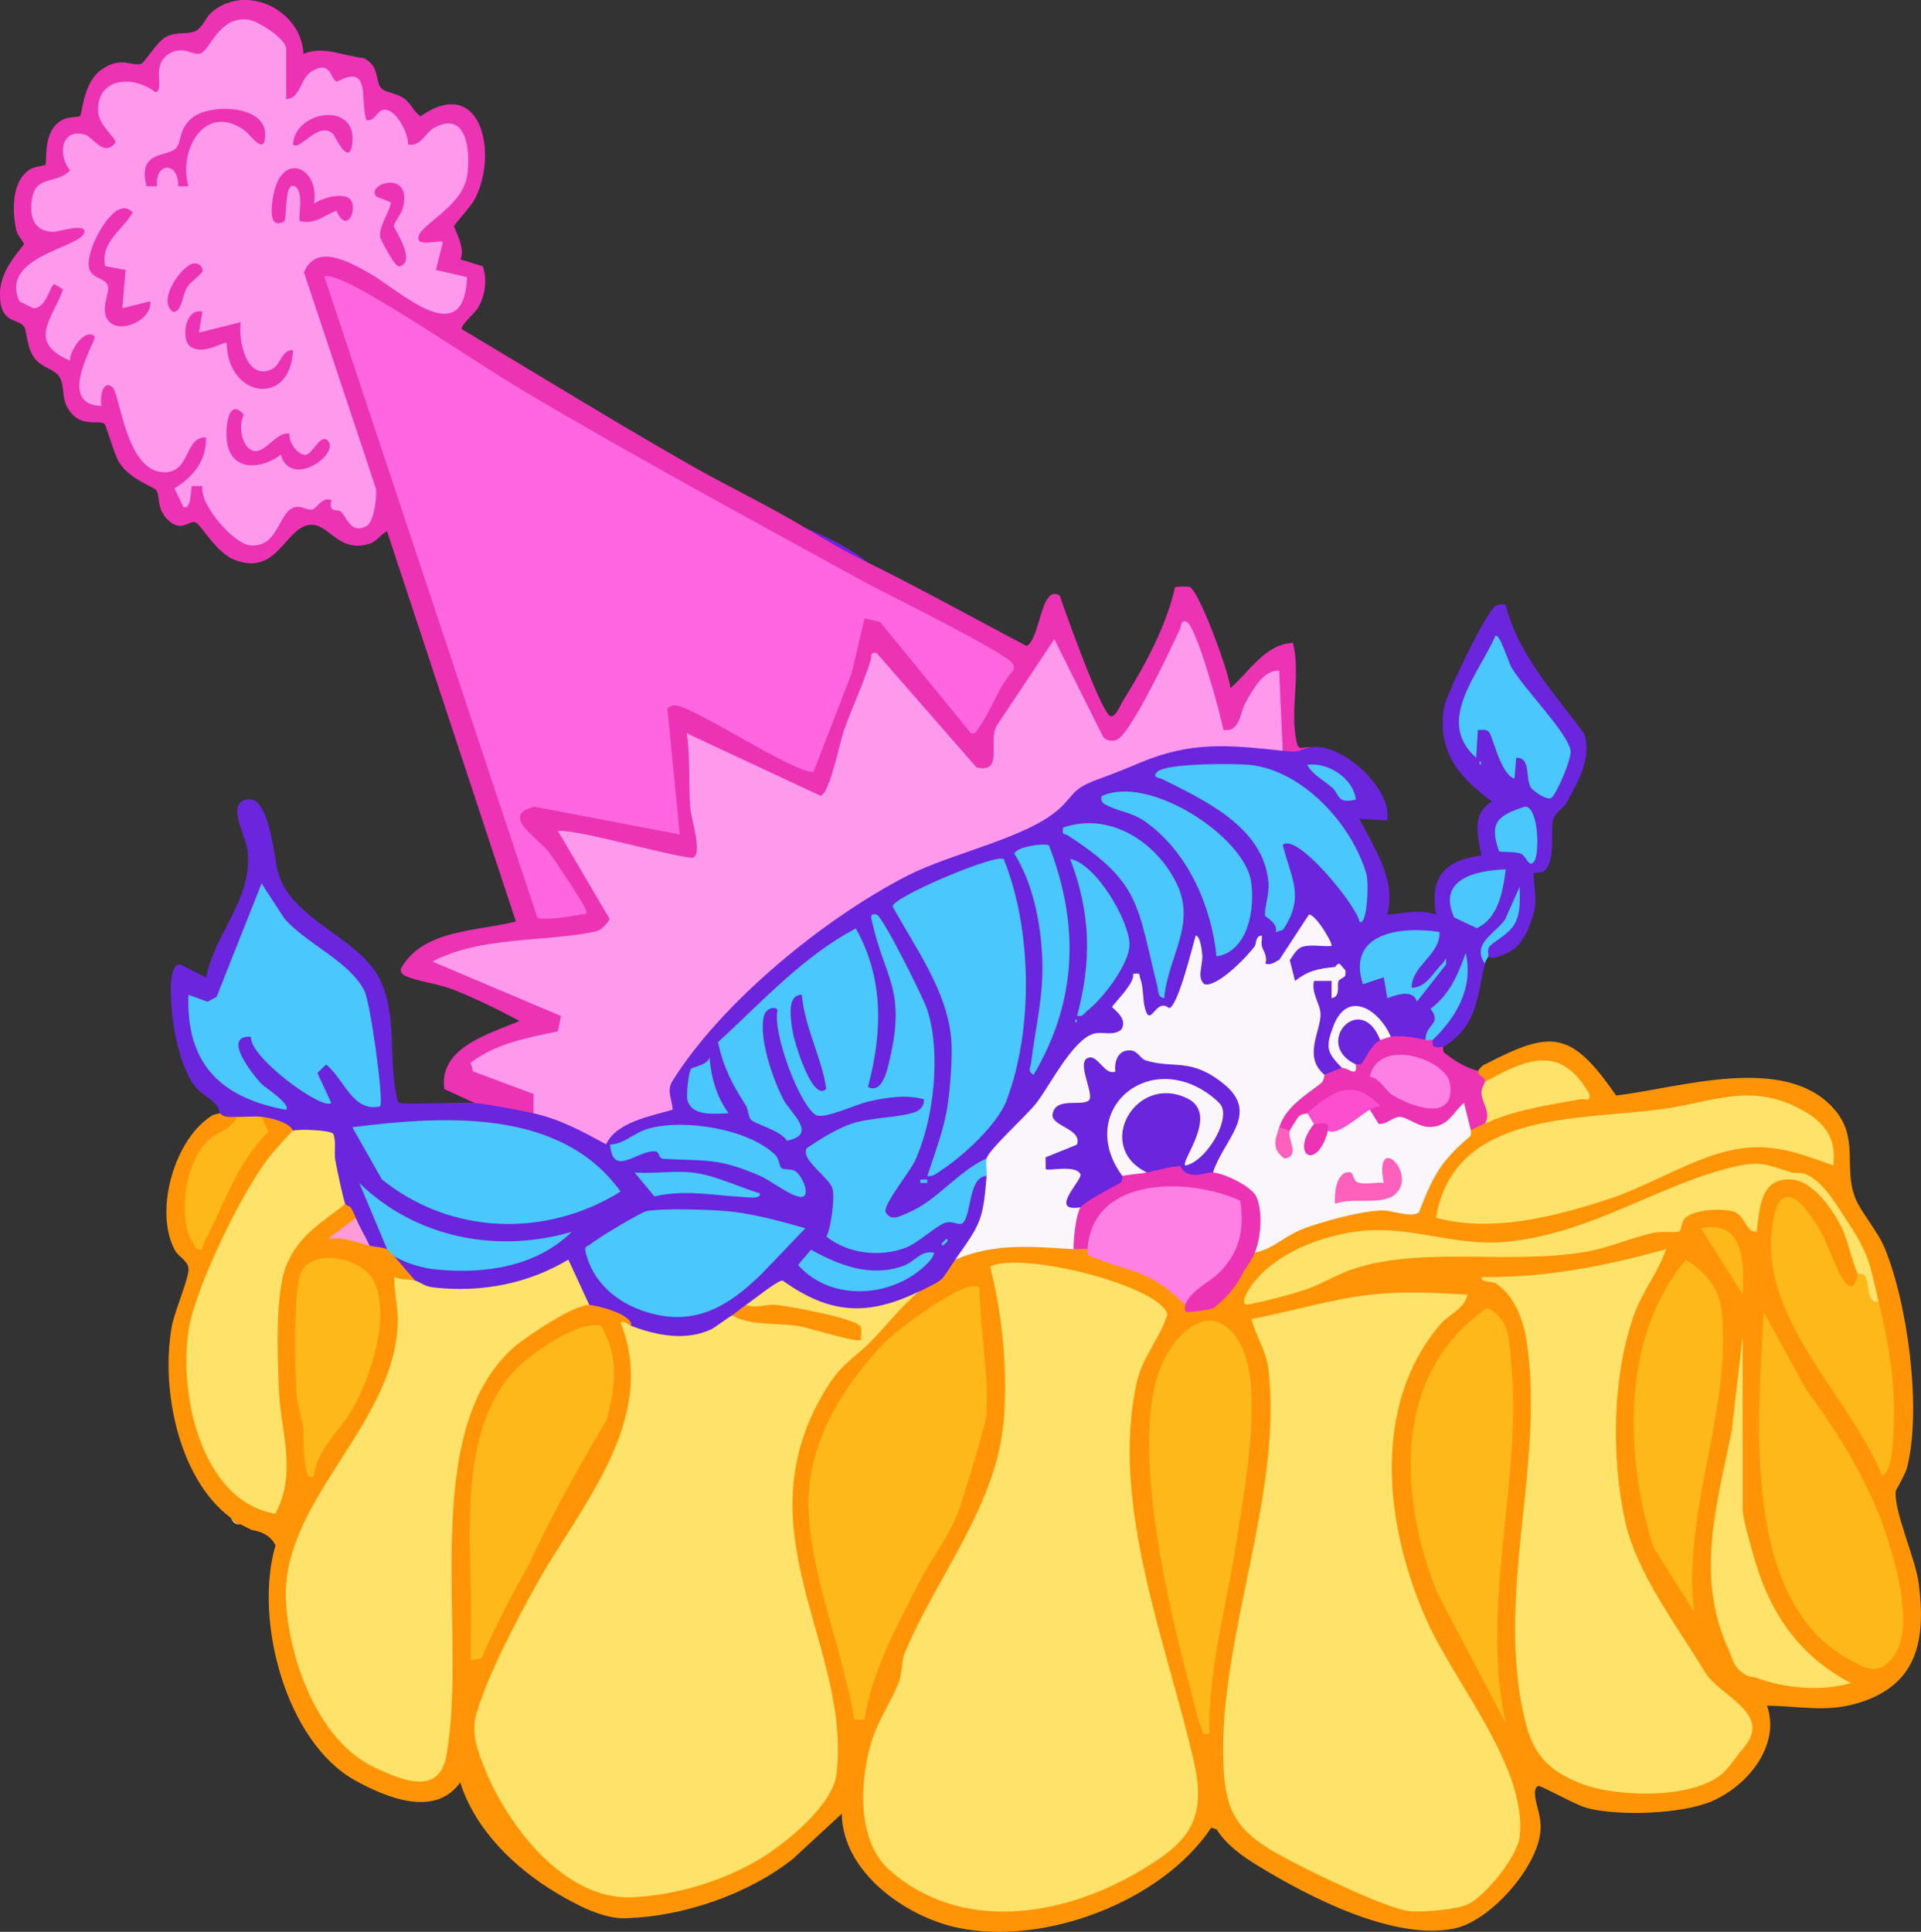 <?xml version="1.0" encoding="UTF-8"?>
<svg id="Layer_1" data-name="Layer 1" xmlns="http://www.w3.org/2000/svg" viewBox="0 0 300.32 301.98">
  <rect x="0" y="0" width="300.32" height="301.98" fill="#333333" stroke="none"/>
  <defs>
    <style>
      .cls-1 {
        fill: #6a25dd;
      }

      .cls-2 {
        fill: #4ac8fd;
      }

      .cls-3 {
        fill: #eb33b4;
      }

      .cls-4 {
        fill: #ff66df;
      }

      .cls-5 {
        fill: #ff99ec;
      }

      .cls-6 {
        fill: #fc4fd0;
      }

      .cls-7 {
        fill: #ffe269;
      }

      .cls-8 {
        fill: #faf6fb;
      }

      .cls-9 {
        fill: #ff9406;
      }

      .cls-10 {
        fill: #ffb81a;
      }

      .cls-11 {
        fill: #ff9cd7;
      }

      .cls-12 {
        fill: #fee792;
      }

      .cls-13 {
        fill: #ff80e4;
      }

      .cls-14 {
        fill: #fd61bb;
      }
    </style>
  </defs>
  <g id="zsSNH6.tif">
    <g>
      <path class="cls-9" d="M232.13,166.4c10.41-5.42,13.45-5.38,20.53,4.85,9.8-1.15,26.2-6.59,33.95,1.97,4.16,4.59,1.52,9.15,3.42,14.01.86,2.22,3.51,5.18,4.63,7.9,3.59,8.75,5.8,25.15,3.48,34.28-.29,1.12-1.75,3.5-1.77,3.71-.27,3.25,3.07,10.36,3.6,14.43,1.15,8.89-.21,15.95-9.65,18.71-4.99,1.46-9.05.4-14.07.37,2.17,6.29-3.13,12.61-8.72,14.97-4.7,1.98-14.56,2.32-19.51,1-1.6-.43-7.05-3.45-7.46-3.43-.38.02-.62.61-.6,1.12.07,1.97,1.13,3.57.84,6.17-.62,5.65-7.87,13.81-13.36,14.98-9.45,2.01-22.78-4.89-30.89-9.86-2.44-1.5-4.8-3.2-6.36-5.63l-.83-.25c-7.73,11.57-26.13,18.5-39.63,15.64-8.15-1.72-18.02-8.7-18.13-17.83l-7.64,7.07c-7.07,5.57-17.14,9-26.15,9.28-3.56.11-7.73-2.12-10.77-3.93-6.56-3.9-12.78-9.94-15.09-17.32-3.91,5.52-11.43,2.45-16.36-.26-11.01-6.05-15.92-25.34-12.51-36.79-.67-1.33-1.91-2.13-3.73-2.4l-1.72-.87c-.16-.06-.39.06-.54,0l-1.09-1.09c-8.2-6.16-10.95-20.42-9.1-30.07.41-2.15,2.71-7.51,2.57-8.86-.13-1.23-1.54-1.8-2.11-2.82-3.35-6.03-.12-17.56,5.94-21.16l1.06-.28c.98-.82,2.37-.9,2.72.54,1.07,1.01.29,1.78-.77,2.53-6.08,2.61-7.62,10.74-5.37,16.37,2.53-6.05,5.76-11.63,9.67-16.75-.56-.91-.47-1.63.28-2.15.73-2.04,6.26.07,4.9,2.18l.42,1.09c-11.32,12.95-22.8,36.27-11.09,52.38.87,1.19,6.01,6.15,7.36,5.04,1.16-.95,1.38-7.16,1.06-8.85-.98-7.11-1.72-14.59-1.12-21.78.43-5.08.93-8.09,4.43-12.06,1.46-1.66,5.06-4.94,7.1-4.38,1.56-1.34,2.95.79,1.63,2.18.41.95,0,1.73-1.27,2.32,1.54.13,2.44.94,3.45,2.04.81-1.73,1.77-.78,2.72.54,1.03-1.18,1.88-.22,1.09,1.09l3.63,2.56-.36,1.25c-.65.68-1.34,1.09-2.08,1.23,1.44,7.29-.77,14.31-4.49,20.63-10.66,15.16-18.35,29.55-6.5,46.75,3.26,4.73,16.39,14.56,17.17,3.67.73-9.43.9-18.89.51-28.39.49-18.52,2.39-34.25,21.69-41.06l.94.98c.67-2.32,9.01,1.05,6.54,3.27l-.35.45c3.48,8.31.11,17.6-4.08,25.06-6.94,10.43-12.88,21.38-17.83,32.85-4.27,9.84,8.42,26.16,17.33,29.13,8.37,2.79,21.09-2.37,27.9-7.41,10.08-7.45,9.32-13.02,6.84-24.86-5.52-17.44-11.24-40.51,6.61-52.67,1.98-3.55,5.27-6.04,8.8-8-.08-1.06.79-1.96,2.6-2.7.82-1.67,1.76-2.41,2.85-2.21,3.49-3.55,12.65-3.75,17.36-2.79l1.16,1.16c.2-1.56,1.93-1.61,2.18,0,5.84,1.14,10.93,3.55,15.28,7.23l-.03,1.49c1.86-.41,3.32-.22,4.36.54,2.1-1.71,3.73-3.7,4.9-5.99-.74-1.44,0-2.7,1.63-2.72,6.06-5.82,16.6-8.7,24.88-6.96,1.41-4.69,4.31-10.1,8.9-12.11-.26-1.68.97-2.26,2.18-1.09l.77-1.53c4.57-1.62,9.27-2.75,14.1-3.38-3.24-5.98-8.85-3.88-13.62-1.07l-1.24-.56c-1.68-.57-1.35-1.85,0-2.72l.03.03Z"/>
      <path class="cls-1" d="M204.89,116.82c4.68-.89,12.88,6.42,11.98,11.44l-4.35-.28c2.33,4.63,5.81,9.59,4.36,14.98,2.74-.17,4.88-.89,7.62,0-1.02-5.98,1.35-8.43,7.09-9.26-.57-3.26-1.61-6.28,1.63-8.44-5.16-3.72-8.56-7.88-7.49-14.57.34-2.12,6.67-15.17,8.03-15.94.51-.29,1.05-.37,1.62-.23,2.03,7.96,7.52,13.67,12.27,20.15,1.29,3.77-.96,7.58-2.75,10.83-.47.84-1.66,1.45-2.01,2.37-.62,1.66.41,5.88-1.22,8.04-.52.69-1.74.41-1.88.56-.18.19.44,3.96.19,5.31-.43,2.28-1.64,5.53-3.62,6.8-.52.33-3.09,1.67-3.67.94-.47-.2-.66.16-.54,1.09-1.28,5.32-1.14,9.77-6.54,13.07-.12,2.63-4.28.06-1.63-1.09-.69-.43,1.37-3.19,1.3-3.03-.49,1.07-1.48,2.43-2.39,3.03-.66,1.36-4.98.84-5.45-.54l-.87-.15c-3.76-7.65-11.18-1-6.46,4.31l-.3.73c.55,1.51-1.9,2.36-2.72,1.09-2.32,1.13-3-2.73-2.7-4.71l.99-4.79c-1.31-3.29-2.1-7.86,2.8-5.2h1.09c-.55-.93-.19-1.47,1.09-1.63-.54-.55-1.09-.74-1.63-.54-.37,1.09-1.53,1.57-3.5,1.46-2.54,3.19-5.77.04-3.58-2.55.16-.82-.38-.82-1.63,0-.47,4-4.89.22-2.72-2.18h-1.09c.2.17.38.35.49.56.7,1.3-10.77,11.75-10.04,2.99l-1.37,4.16c-.59,1.68-1.47,3.52-3.42,2.69-3.42,3.54-4.18-.61-4.4-3.66l-1.91,2.44c2.57,4.31.29,5.92-4.27,5.58-3.47,2.99-6.43,6.67-8.89,11.05l-6.95,7.41h-1.2c-1.74,2.58-5.54,5.59-8.28,7.44-3.67,2.48-10.67,5.61-7.52-1.96,1.46-1.33,6.87-11.6,5.37-11.87-.51-.09-9.41,1.65-10.23,1.96-2.32.88-4.49,2.08-6.5,3.52,4.27,4.15,5.21,7.05,3.48,12.75,5.92,3.72,11.43,1.38,16.31-2.59,2.82.44,4.2-1.05,4.15-4.47.52-1.68,1.78-3.86,3.21-2.06,1.49.69.9,3.36.56,4.82-.86,3.62-2.08,6.45-5.46,8.26-2.39,3.38-1.26,2.84-5.45,4.9-6.44,5.87-15.01,4.03-21.69-.41-1.68,1.41-3.53,2.27-5.55,2.59.69,1.63-.72,1.97-2.18,1.63.13,2.7-4.52,4.02-6.95,4.27s-8.19-.11-8.85-2.64c.29-1.81-5.39-3.22-6.54-3.27l-1.24-.09-2.41-5.21c-6.64,2.9-14.19,4.85-21.53,3.52-1.13-.21-2.45-.72-2.05-2.03l-3.27-3.81,1.37-.49c6.69,2.77,15,2.15,21.49-1.04-8.95,1.15-18.03-.8-25.47-5.98l2.22,5.29-.7,1.14c-.87-.36-1.84-.34-2.72-.54-1.68-.93-3.49-2.47-2.18-4.36-1.11-2.66-1.07-1.45-1.63-2.18-.44.1-1.12.13-1.21-.17-.94-3.31-1.46-6.72-1.78-10.05-2.36.16-4.09-.25-5.19-1.22-.66-1.39-3.45-1.99-4.9-2.18-.45,1.51-3.45,1.61-3.81,0-.96-.04-1.93.25-2.72-.54-.48-2.17-2.73-2.61-4.05-4.39-2.22-3.01-3.4-9.07-3.57-12.77-.06-1.24-.46-6.03,1.35-6.15l4.09,2.07c1.37-7.05,7.33-12.26,6.48-19.83-.27-2.37-3.69-7.95.35-8.01,3.06-.05,3.87,9.21,4.3,10.99,1.89,7.77,12.34,10.3,15.87,16.82,3.08,5.7,1.31,13.39,3.03,19.58.45.39,10.11-.11,11.93.06l.66-1.02c1.52-.17,8.26.94,8.6,2.66l1.52-.74c3.29.9,6.33,2.44,9.31,4.06,2.51-2.67,6.01-3.73,9.47-4.59-.41-3.12.53-4.48,2.42-7.17,11.87-16.85,31.72-29.96,51.26-35.81,4.32-1.47,7.62-3.88,10.53-7.27,9.77-4.97,20.11-8.53,31.38-6.36l1.25,1.23c.35-1.29,2.25-1.43,2.72-.28l1.63-.26-.04-.04Z"/>
      <path class="cls-3" d="M74.14,172.39l-4.67-2.14c-.96-6.5,7.03-8.64,11.75-10.66-3.23-1.73-6.96-3.56-10.36-4.9-2.21-.87-5.54-1.3-7.23-2.03-.58-.25-1.05-.49-.96-1.25,3.47-6.18,11.89-5.79,17.98-7.37l-20.14-60.99c-1.01.46-1.57,1.57-2.69,1.93-4.98,1.6-6.38-3.29-9.42-2.93-3.89.46-4.97,8.04-11.71,5.47-2.9-1.1-5.16-5.41-6.12-5.86s-2.19,1.77-4.42-.49c-1.71-1.74-1.11-3.67-1.72-4.54-.35-.5-4.14-1.71-5.78-4.3-.8-1.26-2.06-5.93-2.34-6.1-1.08-.66-3.74.71-5.62-2.27-1.16-1.83-.51-3.67-1.43-5.1-.71-1.1-2.68-1.4-3.78-2.76-1.4-1.74-1.21-4.33-1.74-5.07C2.76,49.67-.11,50.75,0,45.73c.09-3.88,3.72-7.18,3.73-7.62,0-.24-.98-1.28-1.15-2.01-.72-3-.82-7.86,2.16-9.66.68-.41,2.23-.55,2.33-.66.42-.49-.62-5.53,2.92-7.16.77-.35,2.35-.31,2.52-.47.37-.36.45-5.24,3.36-7.27,3.07-2.14,4.69-.49,6.16-.89.59-.16,2.47-3.49,3.96-4.24,1.74-.87,3.17-.29,4.55-.89,1.07-.47,1.65-2.13,2.38-2.79,5.35-4.85,14.19-.59,14.52,6.34,3.23-1.29,6.11.33,9.39.66,2.69,1.3,1.71,3.68,2.85,4.8.61.59,2.32.71,3.43,1.47,1.19.82,1.5,2.07,2.64,2.84,9.41-6.61,12.22,5.77,8.48,12.94-.59,1.13-3.23,3.98-3.24,4.25,0,.29,1.86,3.57.98,5.17l3.53,1.1c.68,2.27.39,4.34-.71,6.38-.47.88-2.94,2.94-2.58,3.44,11.82,7.05,23.58,14.31,35.53,21.13,6.04,3.45,12.04,6.26,18.14,9.91l9.81,5.45c8.39,4.13,16.51,8.68,24.8,13.02,2.18-1.04,2.17-9.74,5.19-7.87.85,2.52,6.37,18.06,7.88,18.82.78.39,1.62-1.77,1.99-2.36,3.3-5.25,6.8-11.68,8.14-17.74.21-.17,1.89-.18,2.28-.06,1.44.44,6.24,13.47,6.39,15.8,2.96-2.53,5.42-6.9,9.78-7.07,1.25,5.21-.54,10.41.57,15.51.35,1.58.98.62,2.17.82-2.22.42-1.12.89-4.36.54l-1.12-.58-.47-10.63c-.46-.3-3.18,3.7-3.39,4.47-.5,2.35-2.47,6.23-5.14,3.83-1.28-5.29-2.97-10.43-5.06-15.42-2.2,4.73-4.49,9.45-7.19,13.94-1.45,2.55-3.66,5.51-6.54,2.89l-7.03-13.61-7.82,11.74c.12,6.13-1.6,8.27-5.17,6.43l-14.44-16.54c-2.78,6.21-4.77,12.6-6.62,19.03-.53,1.5-1.36,2.89-3.08,2.33l-18.39-8.58c-.82,4.78.05,10.55.95,15.69.1,2.72-1.71,3.21-4.04,2.53l-16.66-3.72,6.78,11.87c.42,2.11-1.62,3.56-3.63,3.84-1.04-.02-23.37,2.68-22.12,3.41l17.15,7.3c1.86.97,1.24,4.02-.5,4.78-4.43.63-8.49,2.05-12.17,4.26l8.23,3.11c1.76.57,2.15,3.77.32,4.3-2.28-.53-7.03-1.42-9.26-1.63h.03Z"/>
      <path class="cls-3" d="M222.87,162.58c.24-1.07.79-1.1,1.09,0,.06.05-.13.69.15.94.44.4,1.28.04,1.48.14.04.02-.07.66.19.88,3.02,2.46,5.31,2.85,5.31,2.85-.07.89,1.14.83,1.04,1.71.39.23.65.55.78.98.39,1.27,1.01,5.23-.78,5.55-.65.31-1.67.7-2.18,1.09-.96.34-1.51-.36-1.65-2.09-2.76,3.57-5.95,2.87-9.51,1.03-2.54,1.84-5.96.89-4.64-2.2-1.85-3.89-6.23-1.36-8.59.93l-1.22-.39c-.16,1.06-1.32,3.25-2.72,2.72-.55,1.48-1.74.97-1.63-.54-1.72-2.96,4.49-7.04,7.08-8.17.12-.09,2.57-1.07,2.72-1.09.41-.38,1.13-.57,2.18-.54.33-1.72,1.83-4.83,3.81-3.81-.52-1.5.82-1.89,1.63-.54,1.58-.21,3.89.14,5.45.54h0Z"/>
      <path class="cls-2" d="M232.13,150.6c-2.18-3.15,1.83-4.78,3.18-6.9l2.26-5.08c.04,1.89.19,3.84-.66,5.59-.9,1.85-3.63,3.07-4.1,3.82-.35.55-.02,1.21-.13,1.48-.13.32-.43.59-.54,1.09h0Z"/>
      <path class="cls-1" d="M135.7,87.95c-4-1.97-6-3.17-9.81-5.45,3.29,1.38,7.09,3.2,9.81,5.45Z"/>
      <path class="cls-12" d="M37.09,238.3c-.82-.31-.84-.9-1.09-1.09l1.09,1.09Z"/>
      <path class="cls-7" d="M143.87,201.8c-2.97,2.31-5.2,5.36-7.81,7.99-2.24,2.26-4.42,3.36-6.58,6.77-14.28,22.55,3.63,40.39,1.31,60.69-.57,4.97-8.02,10.97-12.17,13.44-5.72,3.4-13.03,5.58-19.71,5.89-10.62.5-19.42-11.07-23.07-19.96-1.18-2.88-2.24-5.71-1.34-8.82,1.69-5.83,6.31-14.62,9.34-20.07,6.88-12.34,19.24-25.85,13.17-41.03.81-.24,1.11.34,1.63.54,3.96,1.51,8.61,2.45,12.65.51.27-.13,2.34-1.65,3.15-2.14,3.37-.1,6.82.09,10.35.56,20.5,5.4-.92-2.51-7.49-.9-.42-.32-.64-.76-.68-1.3,1.13-.73,4.87-3.81,5.72-3.81,7.43,5.32,13.38,5.63,21.52,1.63h0Z"/>
      <path class="cls-7" d="M154.77,198c4.64-2.5,26.61,2.93,27.73,7.46-1.08,3.59-3.87,6.68-4.72,10.37-4.4,19.13,4.7,41.27,8.87,59.52,2.19,9.6-1.2,12.95-9.17,17.53-11.83,6.8-27.37,9.14-38.36-.5-5.07-4.44-4.7-13.24-3.14-19.21,1.06-4.06,3.24-6.85,4.52-10.18.61-1.58.42-3.34.92-4.53,5.1-12.28,14.52-23.18,15.53-36.77.57-7.63-.23-16.32-2.17-23.69h0Z"/>
      <path class="cls-7" d="M229.41,202.35c-.37,2.22-2.86,3.04-4.27,4.71-10.98,12.9-8.49,32.15-1.98,46.49,4.43,9.76,15.6,22.8,14.43,33.51-.34,3.15-5.31,9.2-7.97,10.55-1.78.91-7.13,1.32-9.19,1.15-3.69-.3-18.66-7.6-22.24-9.89-5.51-3.52-6.68-6.74-6.93-13.23-.76-19.56,9.31-42,7.05-61.52-.35-3.02-1.95-5.17-2.67-7.95,6.28-1.13,12.42-3.12,18.8-3.81,5.22-.56,9.76-.26,14.97,0h0Z"/>
      <path class="cls-7" d="M260.46,195.27c-1.12,3.44-3.47,6.27-4.77,9.66-3.67,9.58-3.83,22.96-1.6,32.94,1.81,8.11,8.13,16.33,12.45,23.5,2.26,3.75,10.6,6.42,6.13,11.74-1,1.19-1.69,2.2-2.62,3.33-4.05,4.96-17.19,4.55-22.66,2.44s-7.7-4.65-9-10.07c-4.71-19.57,3.2-39.87.28-59.11-.51-3.34-1.83-7.05-4.74-9.02-.77-.52-2.34-.07-2.34-1.06,10.04.12,19.29-1.68,28.87-4.36h0Z"/>
      <path class="cls-7" d="M64.88,200.17c.86.23,1.39.92,3,1.09,7.4.8,14.61-.56,20.97-4.36l3.28,7.08c-2.27-.11-9.8,4.89-11.7,6.55-15.35,13.37-7.17,45.22-10.66,63.97-1.16,6.24-6.9,3.78-11.06,1.86-8.87-4.1-13.39-16.56-13.99-25.78-1.02-15.66,16.38-27.18,17.44-43.06.19-2.82-.52-5.15-.53-7.89,1,.41,2.38.31,3.27.54h-.02Z"/>
      <path class="cls-8" d="M196.18,147.88c.46-.92.9-1.07,1.09,0,.19.76.94,1.58.55,2.73.98.4,1.68-.44,2.18-.55.76-.72,1.31-1.15,1.63,0l.83,3.27c2.19-1.68,3.6-1.89,6.26-2.18.5-.23,1.05-.05,1.63.54v.72c-.13.41-.99.67-1.09.92-.31,1.04-.78,1.04-1.09,0h-2.73c-.51,1.83.99,3.66,1.01,5.16.04,2.8-2.8,6.64.63,9.54-.06.04-.05.91-.57,1.31-2.51,1.95-5.48,3.68-6.51,6.86.52,1.13,1.06,1.31,1.63.54.03-.13,1.24-2.03,1.38-2.18.48-.53,1.21-.42,1.34-.54,1.43-.75,2.04.42,1.09,1.63.33.94.18,2.19-.43,3.77.73-1.54,1.6-2.43,2.61-2.68,1.42-1.25,4.92-4.31,6.54-3.27l1.37,2.21c1.2.15,2.21-1.08,3.26-1.09,1.28,0,2.95,1.65,4.86,1.57,2.8-.12,3.47-2.2,5.22-3.78l1.1,4.36c-.06.05.09.7-.16.91-4.6,3.84-5.82,6.28-8,11.9-1.37.83-3.97-.34-5.73-.33-3.12.02-9.82,1.82-12.8,3.05-2.55,1.06-4.44,3.04-7.09,3.53l-.81-.93c1.58-5.41.65-9.06-5.25-10.42l-.48-1.18-.82-.94,3.22-6.13c2.56-4.55-3.01-7.83-6.85-8.56-3.68.13-6.17-.88-9.07-2.32-1.54,3.97-2.51,4.25-5.58,1.1,1.53,5.81,1.65,6.99-4.67,7.4l-.26.43c5.37,2.98,5.22,5.55-.77,7.27-.45,1.29-.92.31-.74.2,3.19-2,8.39,1.78,3.87,5.79l.97,1.21c1.09,1.03.3,5.86-1.09,6.54-6.61-.37-12.15-1.03-18.52,1.63,3.96-5.6,4.34-6.1,4.9-13.07-1.72-.44-1.26-1.75,0-2.72.23-1.32,6.27-6.7,7.85-8.77,2.05-2.67,5.62-9.8,8.87-10.74,1.38-.4,3.06.39,4.29-.61,1.26-1.75-1.38-3.34-1.38-3.58,0-.31,3.65-3.73,3.26-5.17,1.3-.17.87,0,1.14.75.56,1.53.32,3.21.75,4.71.89,3.09,1.64-1.86,3.76-.1,1.37-.28,3.63-9.55,4.15-11.35.73.02,1.01,2.58,1.03,3.07.09,1.75-.91,3.54.35,4.54,2.01.52,6.76-4.4,7.87-5.98h0Z"/>
      <path class="cls-10" d="M150.41,234.49c-1.22,4.7-4.46,8.46-6.63,12.71-3.47,6.82-7.48,14-8.63,21.61l-1.6-.02c-1.69-10.49-6.58-21.78-7.13-32.37-.54-10.27,5.11-19.57,12.02-26.7,1.67-1.72,12.82-10.27,14.69-8.46.1,6.87,1.48,13.17,1.09,20.16-1.12,4.41-2.39,8.77-3.81,13.07h0Z"/>
      <path class="cls-7" d="M53.98,188.19c-3.82,3.09-7.19,4.75-9.2,9.59-1.82,4.39-1.39,14.51-1.17,19.57.27,6.37,2.88,12.94-.57,19.27-11.83-2.01-15.33-19.53-13.41-29.48,1.25-6.51,8.61-21.79,12.93-26.84.45-.53,3.03-3.48,3.25-3.56.74-.27,5.86-.13,6.3.51.49,1.31.1,2.71.3,4.06.14.9,1.35,6.59,1.57,6.87h0Z"/>
      <path class="cls-10" d="M295.69,259.36c-2.19,2.48-3.9,1.51-6.52.09-17.19-9.3-14.25-38.06-13.44-54.38l6.64,12.15c5.04,6.83,9.74,14.32,12.44,22.43,1.67,5.04,4.7,15.41.89,19.7h-.01Z"/>
      <path class="cls-10" d="M189.09,270.99c-1.15.17-.88.06-1.22-.69-.52-1.16-.98-3.3-1.34-4.65-3.58-13.23-9.66-38.12-5.46-50.9,1.91-5.82,8.29-12.53,12.73-4.86,3.91,6.76.73,22.85-.44,30.77-1.5,10.09-4.51,20.06-4.27,30.32h0Z"/>
      <path class="cls-7" d="M286.61,182.19c-6.61-2.43-11.03-3.97-17.95-1.88-5.76,1.74-11.52,5.3-17.34,7.18-8.52,2.75-17.97,5.19-26.82,2.88,2.78-16.66,22.14-15.26,35.07-16.96,8.14-1.07,14.15-4.38,22.31.18,3.48,1.95,5.25,4.45,4.73,8.61h0Z"/>
      <path class="cls-10" d="M235.4,269.35l-10.61-20.16c-6.16-15.03-7.2-34.49,7.62-44.68,1.18,0,2.85,2.3,3.18,3.38.5,1.64.86,7.36.93,9.42.57,17.05-4.87,34.85-1.12,52.04h0Z"/>
      <path class="cls-10" d="M82.86,244.3c-2.79,4.8-5.37,9.81-7.59,14.91l-1.67.34c-.07-3.36.08-6.74.02-10.1-.2-10.86-1.38-25.63,6.24-34.57,2.4-2.82,10.37-8.57,14.08-7.65,2.93,4.94,2.26,9.56.9,14.73-4.18,7.11-8.55,14.64-11.99,22.33h0Z"/>
      <path class="cls-10" d="M264.82,251.92l-6.41-10.2c-4.41-14.46-5-32.53,5.11-44.79,3.28,1.98,5.33,4.47,5.68,8.39,1.39,15.72-6.15,30.82-4.39,46.6h.01Z"/>
      <path class="cls-7" d="M280.08,183.28c1.45.17,1.38.67,0,1.09-4.82-.3-4.98,4.34-5.45,8.17-1.69.16-1.8-2.62-3.65-3.16s-6.33-.34-7.63,1.13c-.51.57-.51,1.77-.77,1.95-.38.27-2.82,0-3.88.21-3.59.74-7,2.35-10.64,2.98-12.04,2.11-25.56-.91-36.52,2.71-2.61.86-4.85,2.36-7.62,3.28-2.41.8-6.16,1.76-8.65,2.25-1.8.36-.03-2.36.36-2.91,3.3-4.58,9.31-7.12,14.69-8.19,9.45-1.88,16.35,2.2,25.29,1.31,13.17-1.31,23.71-8.88,35.2-11.65,4.35-1.05,5.21-.44,9.27.82h0Z"/>
      <path class="cls-10" d="M290.43,199.08c.92-1.85,1.77-.67,2.54,3.54l.73.82c1.86,7.77,2.9,14.43,2.17,22.6-.12,1.3-.36,4.05-1.62,4.64-4.87-12.03-18.85-24.25-17.28-38.25,1.04-9.33,4.99-4.66,7.91.5,1.1,1.95,4.35,12.46,5.56,6.16h-.01Z"/>
      <path class="cls-10" d="M49.07,230.68c-1.86,1.73-1.56-6.61-1.65-7.34-.21-1.83-.94-3.7-1.06-5.47-.25-3.59-.51-16.2.68-18.91,1.75-3.97,9.36-2.36,11.24,1,3.03,5.42-.37,15.55-3.32,20.54-1.96,3.31-5.42,6.12-5.89,10.19h0Z"/>
      <path class="cls-13" d="M170.03,195.27c-2.27-2.02.82-6.27,2.82-7.88,4.04-3.24,18.07-4.31,21.33-.69,4.64,5.15-3.3,14.32-7.7,17.28h-1.2c-5.77-5.74-8.16-4.85-14.86-7.64-.57-.24-.35-1.04-.39-1.07h0Z"/>
      <path class="cls-7" d="M270.27,257.91c-5.26-11.3-1.91-22.62.45-34.14l1.72-14.89v26.96c0,1.49,1.16,5.4,1.63,7.09,2.44,8.91,6.98,15.8,15.26,20.15-4.38,1.36-10.58.82-14.71-.82-1.61-1.19-2.58-3.01-2.9-5.44-.1.74-.73,1.01-1.45,1.08h0Z"/>
      <path class="cls-2" d="M60.52,195.27l-4.35-10.35c8.83,8.59,21.49,11.05,33.23,7.63-5.51,5.41-13.47,6.61-20.91,5.92-2.4-.22-4.87-.92-6.88-2.11,0,0-1.09-1.09-1.09-1.09Z"/>
      <path class="cls-3" d="M179.29,183.28c-.6-1.67,5.06-2.37,5.62-1.9.28,1.37,1.57,1.66,3.86.87l.86,1.03c1.78.12,6.08,2.17,6.8,3.82,1,2.28.72,6.43-.26,8.71-.38.88-1.03,1.99-1.63,2.72-1.08,2.36-2.71,4.35-4.9,5.99-1.28.32-2.69.51-4.02.58-.64-.14-.25-1.04-.34-1.13.97-2.47,4.02-3.53,5.73-5.44,2.98-3.31,3.45-6.45,2.91-10.83-7.99-3.68-23.14-3.92-23.9,7.55-.21-.12-1.64.03-2.18,0-.03-1.54.35-5.36,1.09-6.54-.2-.18-.37-.37-.45-.6-.34-.98,5.52-4.04,6.99-4.31.04-1.48,1.32-1.66,3.81-.54v.02Z"/>
      <path class="cls-10" d="M40.91,174.57l1.03,2.34c-4.91,4.85-6.92,11.41-10.02,17.3-.31.59-.02,1.34-1.09,1.07-.22-.06-1.27-2.04-1.39-2.43-1.29-4.28-.32-11.21,3-14.48,1.48-1.46,3.71-1.76,4.65-3.79,1.23.05,2.65-.15,3.81,0h0Z"/>
      <path class="cls-7" d="M232.13,169.12c6.58-3.62,11.85-5.98,16.35,1.9.22,1.32-.6.67-1.37.81-4.83.85-10.56,1.71-14.98,3.83,1.04-1.77-.41-3.13-.52-4.7-.06-.92.47-1.41.52-1.84h0Z"/>
      <path class="cls-10" d="M272.44,202.35l-6.53-10.34c6.73-1.48,6.81,5.44,6.53,10.34Z"/>
      <path class="cls-7" d="M274.63,262.27c-.71-.28-1.09.06-2.21-.78-1.55-1.15-1.51-2.19-2.15-3.58,1.06-1.98-.67-4.84-1.1-6.8,0-.53.72-.35,1.11-.02,1.75,1.46,3.28,8.81,4.35,11.18Z"/>
      <path class="cls-7" d="M288.79,190.91c3.5,5.27,3.47,6.54,4.9,12.53-1.96.39-1.32-2.82-2.15-4.01-.35-.5-1.1-.29-1.12-.35-1.03-2.24-1.47-5.26-2.72-7.63-.61-1.41.1-1.66,1.09-.54Z"/>
      <path class="cls-7" d="M288.79,190.91l-1.09.54c-1.45-2.74-4.39-6.88-7.63-7.08v-1.09c.51.16,1.39-.08,2.18.24,2.88,1.17,4.95,5,6.53,7.38h.01Z"/>
      <path class="cls-11" d="M55.62,190.37c.63,1.5,1.48,2.91,2.18,4.36-2.21-.51-4.21-1.46-6.53-1.09l4.36-3.26h-.01Z"/>
      <path class="cls-5" d="M83.4,174.02l.02-3.01-9.46-3.53-.38-1.37c4.08-3.05,8.78-3.85,13.64-4.9l.47-2.4-20.09-8.5c7.53-3.96,17.18-3.02,25.31-4.65,1.12-.23,1.87-1.06,2.41-2l-8.11-13.77c2.82-.41,20.39,4.76,21.27,4.12,1.27-.93-.43-5.98-.56-7.68-.3-3.86.02-7.84-.55-11.7l20.9,9.76c1.43-.23,3.03-8.5,3.74-10.44,1.33-3.67,2.81-6.69,4.09-10.65.25-.77-.24-1.39.96-1.21l15.61,17.88c4.4.96,1.64-4.24,3.23-6.65l8.93-13.4,7.63,15.26c.52.64,1.37.73,2.1.48,2.11-.71,8.68-14.6,9.92-17.36.19-.42.14-1.57,1.05-1.09,1.58.83,5.26,14.36,5.74,16.88,2.63.41,2.52-2.63,3.51-4.38,1.08-1.89,2.75-5.01,5.2-4.88l.55,12.53c-8.56-.92-14.29-1.5-22.36,1.89-2.51,1.05-3.97,1.65-6.64,2.62-4.14,1.51-3.61,2.56-6.15,4.75-5.1,4.42-16.73,6.78-23.52,10.26-13.03,6.69-29.05,19.79-36.71,32.07-.99,1.59-.08,2.86.02,4.51-3.45,1.01-8.84,1.96-10.41,5.41-3.81-2.04-6.97-3.84-11.39-4.86h.03Z"/>
      <path class="cls-2" d="M154.23,181.1c-.14.8.07,1.85,0,2.72-2.92.15-2.32,6.42-3.79,7.41-.57.38-1.58-.48-2.71-.07-1.52.55-4.12,3.07-6.03,3.83-4.05,1.6-9.12,1.01-12.5-1.69.72-1.34,1.33-6.14.97-7.45-.5-1.82-5.15-4.63-4.02-6.4,2.15-1.42,4.63-3.02,7.08-3.83,3-.99,8-.93,10.09-1.9.66-.31,1.25-1.1,1.1-1.89-2.8-.77-5.81-.27-8.63.35-1.9.42-7.04,2.86-8.25,2.11-2.61-1.63-6.79-12.94-5.99-16.35-.07-.66-1.87-.58-2.18,1.09-.66,3.57,1.42,9.51,3.05,12.74,1.13,2.24,5.58,5.58.6,6.53-.91-1.59-5.06-2.57-5.69-3.35-.34-.42-.33-1.52-.77-2.21-2.11-3.3-3.46-5.88-4.32-9.83,6.89-6.28,13.18-13.34,21.55-17.78,4.43,7.89,4.15,16.27,1.91,24.78,2.41,1.28,3.19-3.4,3.58-5.14,2.22-10.2-1.02-12.11-2.92-20.57-.18-.81-.44-1.46.7-1.25,1.06.53,7.32,13.05,7.93,14.95,2.15,6.74,1.03,17.24-2,23.65-.84,1.78-4.89,6.67-4.54,7.92.85,1.48,2.14.68,3.37.17,4.71-1.93,7.87-6.51,12.41-8.56v.02Z"/>
      <path class="cls-2" d="M59.43,172.94c-4.3.99-5.58-4.26-8.46-6.54l-1.35,1.33,2.17,4.66c-1.33,1.32-12.95-7.25-12.55-10.33-4.61-.25.15,5.78,1.63,7.36.55.58,4.73,3.23,3.84,4.06-10.2-1.86-15.64-7.19-15.25-17.97l3,1.08,1.4-.76,7.04-17.74,3.53,5.45c3.35,3.94,10.28,6.73,12.57,11.4.91,1.85,3.08,17.36,2.42,18.01h0Z"/>
      <path class="cls-2" d="M156.92,134.29c4.43,10.95,4.65,26.61.45,37.71-1.44,3.8-6.82,8.73-10.27,10.97-.67.43-1.23,1.02-2.13.86,1.22-3.73,2.63-7.29,3.2-11.23.38-2.66.78-7.59.54-10.22-.7-7.64-5.64-14.24-9.18-20.72.36-1.58,16.31-8.31,17.39-7.36h0Z"/>
      <path class="cls-2" d="M55.07,176.2c14.26-1.79,32.57-3.01,41.95,10.06-11.67,7.27-26.54,6.79-37.32-1.9l-4.63-8.17h0Z"/>
      <path class="cls-2" d="M125.89,192.01l-6.8,7.1c-5.25,5.13-10.49,8.31-18.01,5.99-4.59-1.42-8.53-4.68-9.56-9.57-.17-.79.43-.73.72-.99.88-.79,7.93-5.07,8.9-5.24,2.61-.44,9.11-.23,11.95-.02,4.23.31,8.74,1.55,12.81,2.72h0Z"/>
      <path class="cls-2" d="M212.53,144.06c-.37-2.43-9.83-14.04-11.99-11.98,1.32,5.3,3.52,8.05.03,13.28l-1.12.34c.42-1.38-1.63-2.36-1.66-2.54-.19-1.14.69-3.29.51-5.29-.78-8.59-10.01-12.78-16.61-16.09-.43-.22-1.69-.19-.77-1.13,1.33-1.36,12.09-1.33,14.43-1.09,8.34.85,16.09,9.38,18.29,17.14.36,1.27.13,8.23-1.12,7.37h.01Z"/>
      <path class="cls-2" d="M239.38,123.2c-1-1.44.06-4.82-2.34-4.74l-.27,3.26c-2.24-.69-3.44-6.92-4.06-7.38-.53-.4-1.08-.23-1.66-.24l-.27,4.35c-6.51-5.71.49-13.18,3-19.06.65-.45,2.07,4.14,2.48,4.87,1.91,3.36,8.79,10.19,9.28,13.08.2,1.21-2.22,6.89-3.03,7.4-.7.44-2.85-1.16-3.12-1.55h0Z"/>
      <path class="cls-2" d="M190.19,149.51c-.8-7.82-4.41-16.19-10.94-20.93-2.3-1.66-4.03-1.62-6.08-2.63-.74-.37-1.13-.56-.95-1.49,7.3-3.5,22.36,6.28,23.38,13.39.62,4.31-.48,10.83-5.4,11.66h-.01Z"/>
      <path class="cls-2" d="M182.01,156.05c-1.09-.21-.89-1.15-1.08-1.91-3.19-12.6-2.48-16.12-14.01-23.56-.53-.34-.97.06-.7-1.22,7.15-2.46,14.25,2.06,17.53,8.34,3.51,6.73-1.13,11.55-1.74,18.35Z"/>
      <path class="cls-2" d="M163.98,132.13c4.8,12.45,4.45,24.32-2.4,35.9-1.02-.65-.47-1.12-.37-1.95.68-5.65,1.98-10.42,1.73-16.29-.23-5.48-1.42-11.65-4.36-16.34.22-1.03,4.34-1.69,5.4-1.32Z"/>
      <path class="cls-2" d="M122.2,182.62c.41.28,1.42.06,2.03.39,1.27.69,2.7,4.34.85,4.08-1.73-.24-4.52-2.54-6.45-3.37-6.48-2.77-8.39-2.21-14.82-2.57-1.06-.06-.54-1.21-1.58-1.2-2.72.02-6.47,4.11-6.85-1.04,2.31-.12,3.65-1.81,5.97-2.48,5.49-1.59,15.7,0,19.89,4.14.56.55.59,1.79.96,2.04h0Z"/>
      <path class="cls-2" d="M168.39,158.77c2.31-8.54,2.11-16.21-1.09-24.51,4.12.81,9.24,9.72,9.28,13.33.04,3.05-4.17,8.53-6.56,10.37-.55.42-.69,1.06-1.64.81h0Z"/>
      <path class="cls-2" d="M225.05,145.7c.13,3.6-4.4,5.24-4.35,8.71,2.38-.06,3.33-2.42,4.8-3.78.49-.45.65-1.6.56.14l-4.55,5.81c-.57-2.01-3.16-1.09-4.62-.54l-.56-3.27-3.26,1.08c-2.59-8.08,6-9.1,11.98-8.17v.02Z"/>
      <path class="cls-2" d="M146.05,195.82c-.2,1.29-2.62,3.1-3.63,3.72-5.57,3.46-13.3,3.15-17.65-1.81l2.02-2.38c4.44,2.46,9.36,4.38,14.49,2.5,1.88-.69,2.61-2.44,4.77-2.03Z"/>
      <path class="cls-2" d="M235.4,135.89c-.42,3.37-1.13,7.66-4.53,9.19l-3.54-1.67c-2.67-5.98,3.31-7.35,8.07-7.52Z"/>
      <path class="cls-9" d="M116.63,203.98c1.31.62,2.98-.11,4.62,0,1.95.13,12.53,2.11,13.26,3.36.31.52.02,1.44.1,2.08-.55.57-8.04-1.84-9.6-2.11-3.41-.58-7.63,0-10.56-1.7.51-.31,1.34-1.09,2.18-1.63Z"/>
      <path class="cls-2" d="M108.19,183.28c3.47.37,7.29,2.27,10.62,3.28.1.93-1.88.59-2.47.56-4.67-.23-9.23-1.23-14.02-.1l-3.12-3.74c2.89.22,6.15-.3,8.99,0h0Z"/>
      <path class="cls-2" d="M239.75,134.8c-.86.8-1.15-1.15-2.11-1.4-1.09-.28-2.17-.18-3.27-.29-1.66-4.65-.13-5.65,4.05-7.03,2.18.02,2.33,7.79,1.33,8.72h0Z"/>
      <path class="cls-2" d="M113.91,174.02c-2.1.04-5.68.58-6.43-2.02-.24-.81.18-4.5.56-4.93.27-.3,2.49-.54,2.88-1.75.29,3.22,1.09,6.08,2.99,8.71h0Z"/>
      <path class="cls-2" d="M223.96,162.58c-.12-.11-.77.08-1.09,0-.09-2.58,2.65-2.33.78-4.9,2.98-2.22,4.3-5.35,5.49-8.72,1.26,5.39-1.43,10.03-5.18,13.62h0Z"/>
      <path class="cls-8" d="M217.42,162.04c-.13.02-1.51.48-1.63.54l-1.23-.1c-2.23-4.81-6.66.35-2.52,2.73l-.06,1.19c-.1.09.26,1.04-.32,1.11-.43.05-1.35-.65-1.86-.57-2.42-2.46-2.59-3.26-1.35-6.53,2.19-5.8,7.15-2.62,8.98,1.63h0Z"/>
      <path class="cls-8" d="M199.99,150.05l4.64-7.09c1.06-.07,3.85,4.63,3.53,4.91-1.43.14-3.15-.28-4.51.12-1.13.33-1.78,1.96-2.02,2.07-.31.14-1.17-.11-1.63,0h0Z"/>
      <path class="cls-2" d="M211.97,124.99c-3.08.71-2.44-.8-3.77-1.93s-2.99-1.96-3.85-3.51c3.29-.46,7.24,2.14,7.62,5.44h0Z"/>
      <path class="cls-8" d="M209.25,153.32c-.27.64.41,2.47-1.08,2.72v-2.72h1.08Z"/>
      <path class="cls-8" d="M197.27,147.88h-1.09c.24-.34.07-1.61,1.08-1.63.08.51-.11,1.18,0,1.63h0Z"/>
      <path class="cls-8" d="M210.34,151.69l-1.63-.54c.07,0,.31-.56.73-.49l.9,1.03h0Z"/>
      <rect class="cls-2" x="143.88" y="184.38" width="1.08" height=".53"/>
      <path class="cls-2" d="M147.97,193.64c.54.36-.25.72-.56,1.07l-.26-.26.81-.81h0Z"/>
      <path class="cls-2" d="M168.12,159.31c.35.18.35.36,0,.54v-.54Z"/>
      <path class="cls-2" d="M231.32,119c.35.18.35.36,0,.54v-.54Z"/>
      <path class="cls-4" d="M135.16,96.67l-2.03,8.6-5.93,15.35c-2.34.73-19.3-10.57-21.73-10.36-.45.04-.86.16-1.13.55l1.94,19.63-22.69-4.33c-5.59,1.28.56,4.88,2.22,7.09,1.07,1.43,5.22,7.64,5.75,8.96.41,1.02-.34.68-.82.79-1.24.31-5.93.99-6.73.48L50.72,43.29c.71-.69,4.91,1.56,5.82,2.07,9.25,5.19,18.07,11.5,27.24,16.89,16.81,9.87,33.93,19.16,51.01,28.53,3.26,1.79,22.75,11.36,23.55,12.99.19.39.26.69.03,1.08-2.25,2.42-3.54,6.47-5.32,8.9-.34.46-.52,1.06-1.25.87l-14.21-17.4-2.44-.56h.01Z"/>
      <path class="cls-5" d="M44.72,15.5c2.34-.09,2.14-3.26,4.06-4.38,3.04-1.78,2.8,1.31,3.91,1.64,5.32-2.79,3.56,2.52,4.57,6.01,1.27.29,1.64-1.34,2.56-1.58,1.94-.5,4.06,3.62,3.98,5.39,2.02.41,2.68-1.88,4.15-2.65,5.06-2.66,5.57,3.63,5.12,7.3-.62,5.06-7.3,7.77-7.65,9.79-.33,1.72,3.39.39,3.82.83l-1.09,4.35,4.87,1.12c-.5,11.85-10.45,2.09-15.39-.68-3.04-1.7-8.27-4.68-10.1-.03l11.25,33.79c.17,1.39-.3,5.23-1.52,5.86-2.41,1.25-2.92-1.26-4.01-2.31-.42-.4-1.96.35-1.44-1.79-1.5-.57-2.25,1.37-3.05,1.51-.61.11-1.45-.45-2.15-.45-3.15-.02-2.74,6.51-7.55,6.02-2.52-.25-7.92-6.36-7.41-9.26h-1.62c-.29.24,0,3.8-1.36,3.27l-1.4-2.9c2.92-1.78,5.06-4.36,4.93-7.98-3.45-.12-2.35,5.73-6.77,5.44-5.86-.38-6.63-12.42-7.92-13.36-1.6-1.15-1.91,2.12-1.65,3.01-7.38-.24-.57-10.41-1.09-10.89-1.45-1.36-3.93,2.26-3.82,3.81-6.78-2.94-2.77-6.43-1.09-11.14l-1.35-.84c-.72.18-1.18,3.71-3.26,3.79l-2.2-1.07c-3.19-6.95,9.13-8.31,10.08-10.64.72-1.77-4.15-.24-4.66-.24-3.18.04-3.92-2.35-3.47-5.17.6-3.78,3.92-2.24,5.95-4.43-1.98-2.41-1.38-6.7,2.34-5.59,1.29.38,2.96,3.59,4.75,1.26.17-.78-2.62-2.61-2.7-4.95-.17-5.29,5.56-5.63,8.96-2.94,1.57-.34-.82-4.23,2.15-6.03,2.2-1.33,3.67.32,4.86-.02,1.53-.44,2.93-5.98,7.57-5.29,1.54.23,5.86,3.03,5.86,4.53v7.9h-.02Z"/>
      <path class="cls-13" d="M217.6,171.11c-.94-.59-1.89-2.56-3.46-2.81,1.39-6.29,12.02-2.69,12.55,1.13.86,6.12-6.13,3.55-9.1,1.69h.01Z"/>
      <path class="cls-6" d="M204.35,174.02c3.85-3.34,7.14-5.72,11.44-1.1-.6,0-1.12.28-1.63.55-1.5.79-5.12,4.24-6.54,3.27-1.2.19-1.92-.17-2.18-1.09-.2-.07-.78-1.33-1.09-1.63h0Z"/>
      <path class="cls-1" d="M215.79,162.58c-1.49.8-2.01,2.52-2.91,3.65-.19.25-.83.09-.91.16-6.81-3.2.75-11.6,3.81-3.81h.01Z"/>
      <path class="cls-14" d="M201.62,176.75c-.32,1.54,1.71,3.95-.81,4.36-2.09-1.54-1.45-2.96-.83-4.9l1.63.54h0Z"/>
      <path class="cls-1" d="M189.64,183.28c-1.02-.07-1.92.53-3.3.33-1.55-.23-1.72-1.33-1.85-1.33-1.08-.02-3.91.74-5.21,1.01-4.35.16-5.83-4.61-4.42-8.3,3.44-8.97,18.26-5.58,12.56,4.56,3.15-3.92,4.35-6.33-.98-8.76-8.42-3.83-15.63,3.91-10.56,11.73l-.42,1.31c-.05.03.12.82-.37,1.1-1.17.64-5.63,2.96-6.16,3.8-5.11.8.21-4.14,0-5.16-.73-1.59-5.1-.45-5.45-.83l-.02-1.83,4.92-1.99c.78-2.48-3.83-2.8-3.84-4.61.34-3.08,4.88-1.16,5.79-2.43.62-1.26-2.24-6.17-.03-6.57,1.42-.25,2.48,2.87,4.07,2.19-.22-1.65.51-3.5,2.43-3.3,1.09.11,1.49,1.3,2.31,1.56,4.48,1.37,7.02-.5,12.16,3.64,5.79,4.66.07,8.6-1.65,13.9l.02-.02Z"/>
      <path class="cls-14" d="M208.71,188.18c-.13-1.63.19-5.2,2.4-4.94.47.05.4,1.32,1.2,1.6,1.09.38,2.81-.08,4.02.07-1.58-8.32,5.62-1.19,1.63,1.9-2.11,1.63-6.56.31-9.25,1.37Z"/>
      <path class="cls-3" d="M205.44,175.66c.43.14,1.27-.17,1.82,0,.58.17.31,1.06.36,1.1-1.75,6.5-6.06,3.74-2.18-1.09h0Z"/>
      <path class="cls-8" d="M175.47,183.83c-7.22-9.78,3.41-19.66,13.26-12.98.62.42,1.99,1.5,2.27,2.1,1.19,2.59-2.66,8.74-5.71,9.24-.72-.77,5.32-7.98.39-10.46-8.06-4.04-14.75,7.48-6.38,11.55-.78.16-3.56.41-3.81.54h-.02Z"/>
      <path class="cls-1" d="M125.35,155.5c.48,5.2,3.12,9.79,3.82,14.7-2.16,2.24-5.01-7.49-5.2-8.69-.28-1.77-1.16-6.01,1.38-6.02h0Z"/>
      <path class="cls-3" d="M29.46,29.12h-1.62c.17-3.96-3.67-3.79-3.29,0h-1.63c-1.53-5.68,3.4-4.54,4.63-5.99.87-1.02.36-2.9,2.43-4.65,2.8-2.36,11.22-2.03,11.45,2.24.22,4.04-2.33.31-3.07-.24-6.14-4.59-10.55,2.74-8.91,8.64h0Z"/>
      <path class="cls-3" d="M31.64,48.73l-.54,3.26,6.53-1.63c-.38,2.87.85,9.23,4.9,7.35,1.33-.62,1.5-3.07,3.27-2.99-.33,9-10.27,7.46-10.35-1.09-.43-.39-3.5,1.97-5.62.59-1.65-1.07-.89-6.2,1.81-5.49Z"/>
      <path class="cls-3" d="M16.44,41.6l3.2.61-.52,5.97,4.35-1.08c.44,2.77-4.45,5.08-6.28,3.28-1.78-1.6,0-4.56-.31-5.65-.57-2-4.53-.4-2.38-6.34.72-2,3.86-7.75,6.25-5.18-1.58,2.78-5.06,4.57-4.31,8.39Z"/>
      <path class="cls-3" d="M45.26,67.8c-.2,1.25,1.22,3.3,2.47,3.3,1.11,0,2.39-3.46,3.53-2.21,1.94,2.14-5.85,7.58-7.36,2.17-2.77,2.21-7.37,2.72-8.32-1.46-.5-2.19,0-7.82,2.55-4.75-.9,1.52-.41,5.14,1.52,5.63,1.82.46,3.64-3.16,5.61-2.67h0Z"/>
      <path class="cls-3" d="M49.08,31.84c1.23-.88,4.21-1.73,5.48-.85,1.63,1.13-.24,6.02-1.96,1.93-2.04.81-3.25,2.18-5.71,1.64-.38-.37.77-4.64-.82-5.44-1.64-.81-1.19,4.8-1.61,5.46-2.83,1.64-1.92-3.39-1.55-4.82,1.6-6.12,7.11-3.32,6.17,2.08Z"/>
      <path class="cls-3" d="M58.88,30.75c-1.9-1.98,5.61-4.41,4.13,1.68-.26,1.05-1.41,2.25-1.42,2.97,0,.34,3.67,5.66.82,6.25-.69.14-2.96-4.34-2.99-4.63-.2-1.82,1.88-4.56,1.64-5.42l-2.18-.85Z"/>
      <path class="cls-3" d="M45.81,22.58c.25-5.3,9.98-6.81,9.28-.26-.44,4.05-2.82-1.2-3.01-1.38-2.29-2.15-5.19,2.74-6.27,1.64Z"/>
      <path class="cls-3" d="M30.37,41.17c.74-.06,1.43.59,1.28,1.29-.65.87-1.88,1.59-2.43,2.48-.62,1-.88,4.08-2.19,3.79-2.55-1.78,1.46-7.41,3.34-7.56Z"/>
    </g>
  </g>
</svg>
